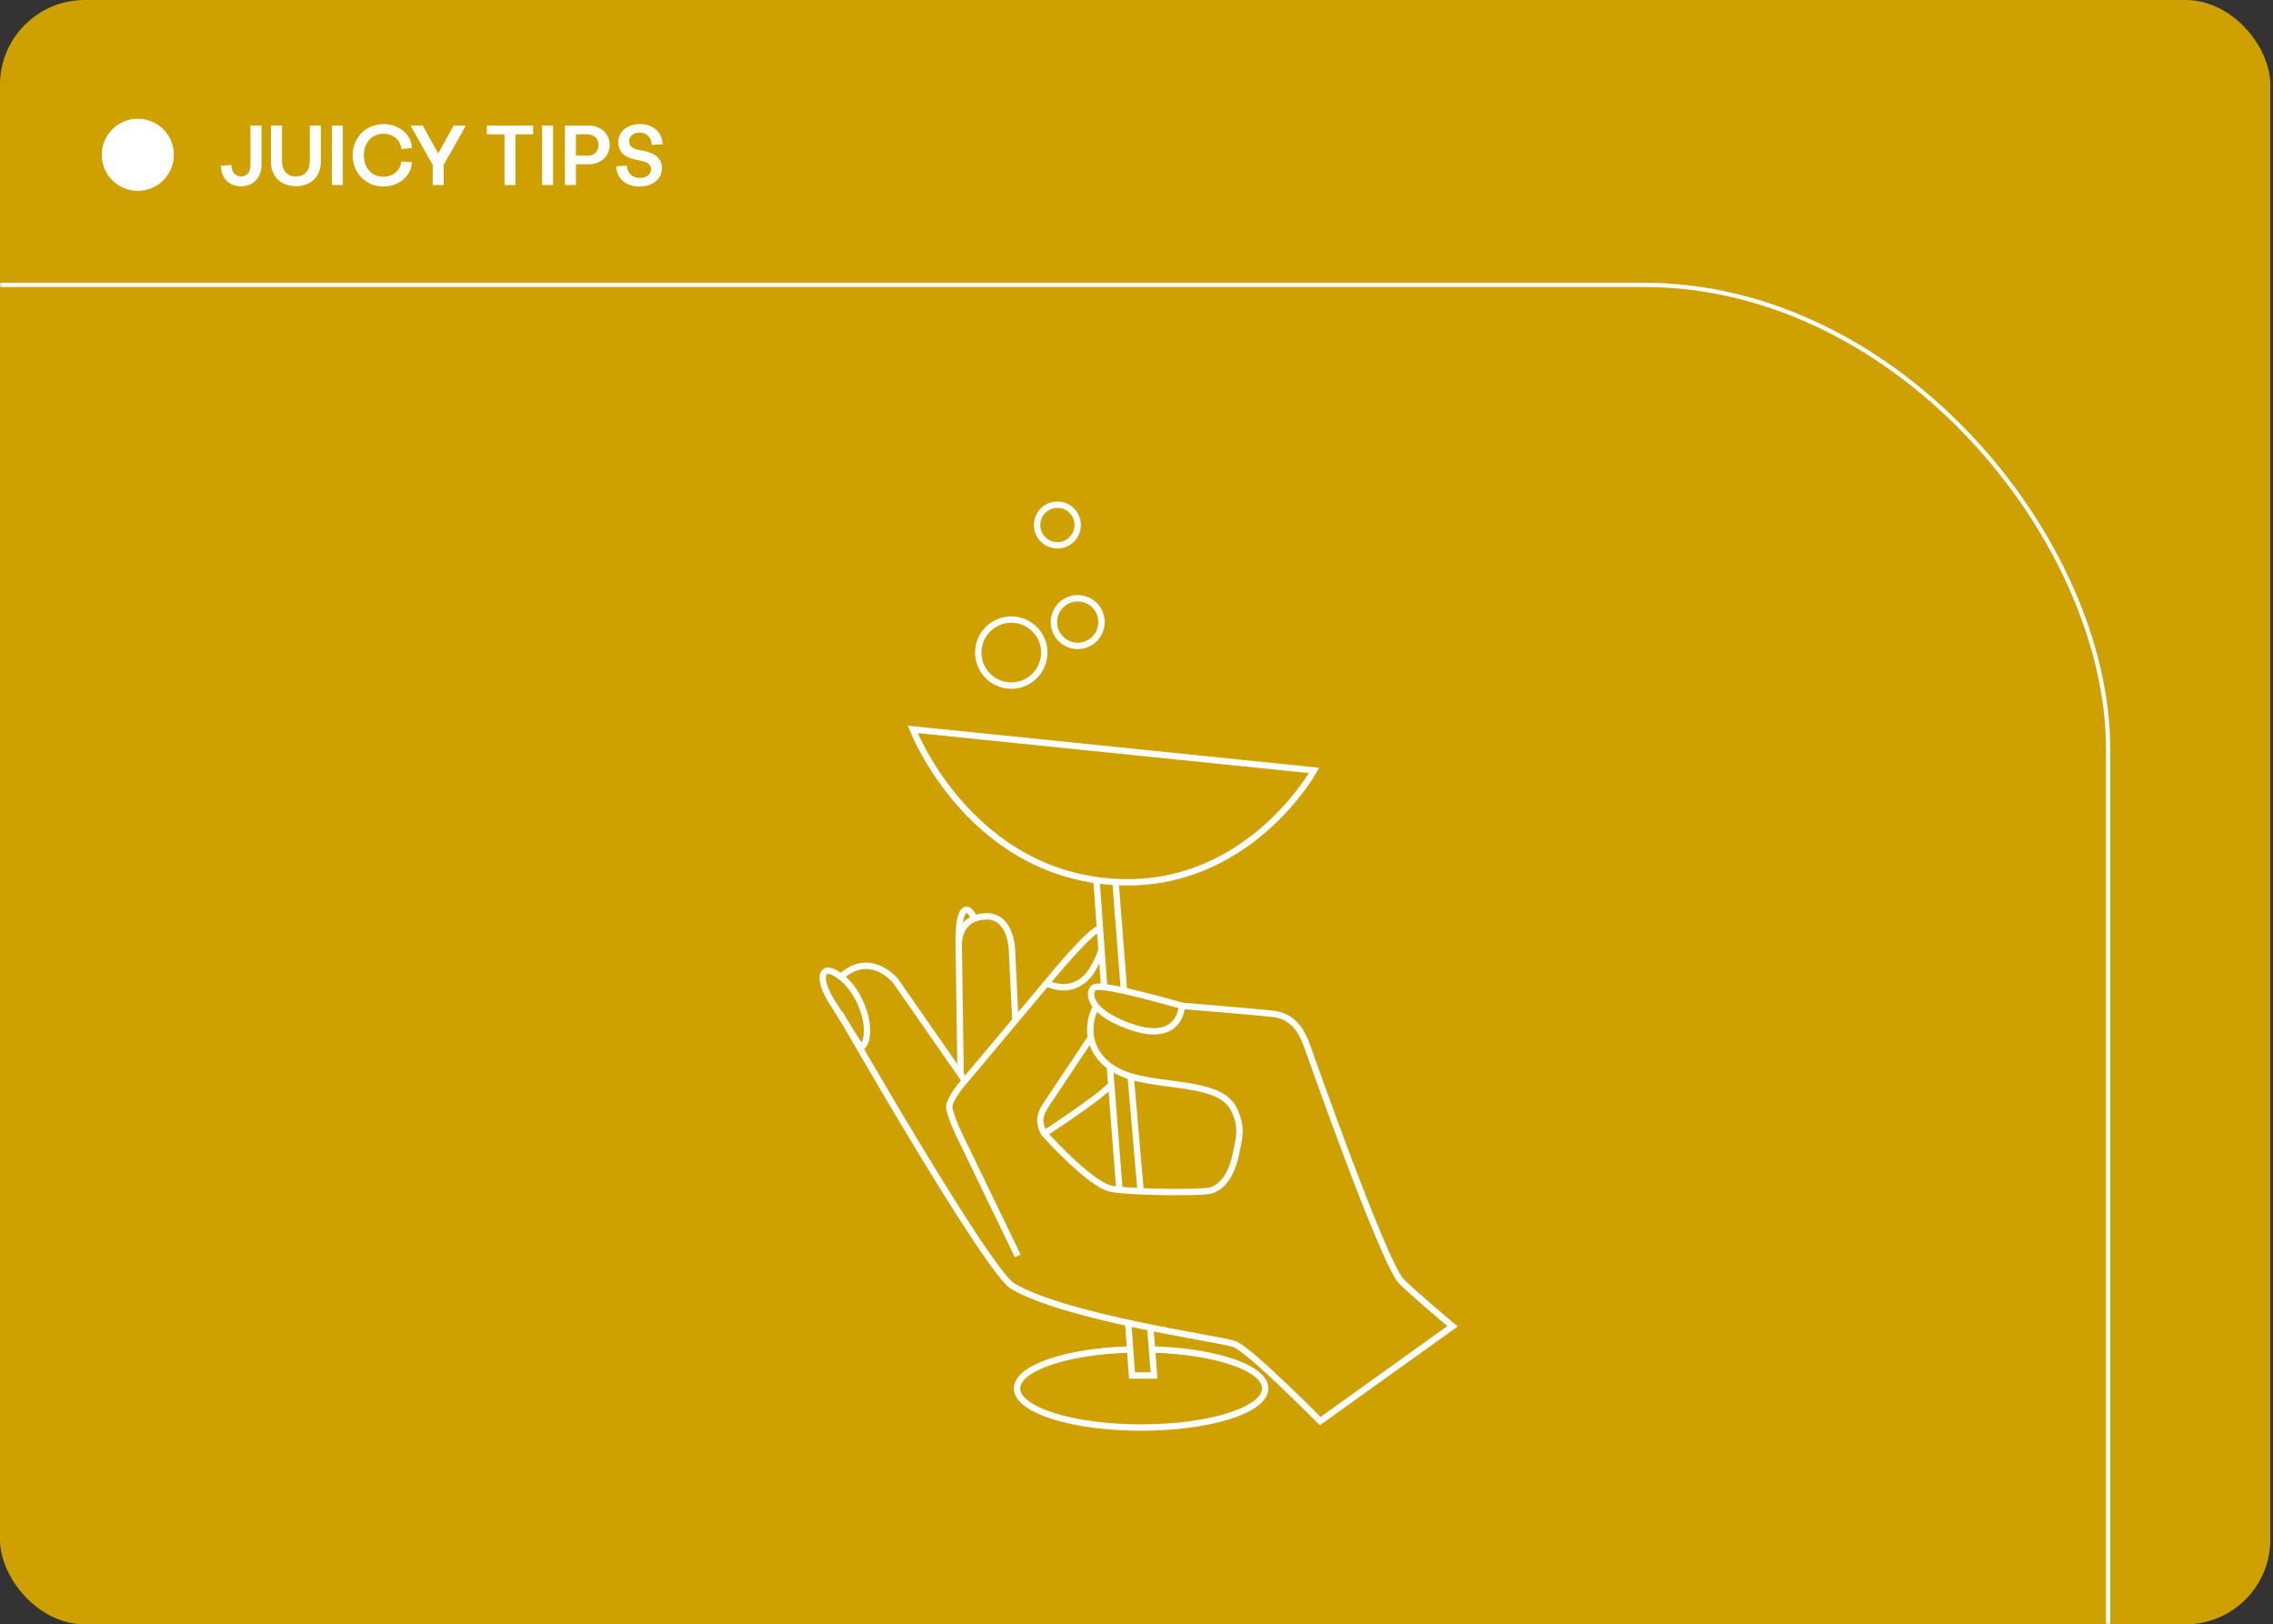 <svg width="536" height="383" viewBox="0 0 536 383" fill="none" xmlns="http://www.w3.org/2000/svg">
<rect x="0" y="0" width="536" height="383" fill="#333333" stroke="none"/>
<rect width="535.376" height="383" rx="20" fill="#CFA100"/>
<mask id="mask0_1352_3021" style="mask-type:alpha" maskUnits="userSpaceOnUse" x="0" y="0" width="536" height="383">
<rect width="535.376" height="383" rx="20" fill="#CFA100"/>
</mask>
<g mask="url(#mask0_1352_3021)">
<rect x="-220.742" y="67.164" width="717.862" height="506.728" rx="109.5" stroke="white"/>
</g>
<path d="M56.842 43.921C59.722 43.921 61.662 41.921 61.662 38.921V29.621H59.062V38.921C59.062 40.561 58.202 41.601 56.862 41.601C55.482 41.601 54.562 40.541 54.562 38.881L52.102 39.061C52.102 41.981 54.002 43.921 56.842 43.921ZM69.776 43.901C73.296 43.901 75.656 41.621 75.656 38.181V29.621H73.056V38.101C73.056 40.261 71.796 41.601 69.776 41.601C67.756 41.601 66.496 40.261 66.496 38.101V36.241V29.621H63.896V36.241V38.181C63.896 41.621 66.256 43.901 69.776 43.901ZM78.264 43.621H80.844V29.621H78.264V43.621ZM90.396 43.981C94.096 43.981 96.996 41.481 97.116 38.261L94.616 38.061C94.456 40.201 92.656 41.681 90.396 41.681C87.676 41.681 85.796 39.541 85.796 36.621C85.796 33.601 87.736 31.541 90.396 31.541C92.756 31.541 94.496 33.041 94.636 35.141L97.136 34.921C97.036 31.681 94.076 29.261 90.396 29.261C86.276 29.261 83.156 32.481 83.156 36.621C83.156 40.841 86.356 43.981 90.396 43.981ZM102.041 43.621H104.621V38.901L109.841 29.621H106.981L103.341 36.181L99.701 29.621H96.821L102.041 38.901V43.621ZM118.966 43.621H121.566V31.681H125.726V29.621H114.806V31.681H118.966V43.621ZM127.839 43.621H130.419V29.621H127.839V43.621ZM133.211 43.621H135.811V38.741H138.851C141.751 38.741 143.771 36.781 143.771 34.181C143.771 31.601 141.751 29.621 138.851 29.621H133.211V43.621ZM135.811 36.701V31.681H138.591C140.111 31.681 141.151 32.701 141.151 34.181C141.151 35.661 140.111 36.701 138.591 36.701H135.811ZM150.793 43.981C153.933 43.981 156.093 42.201 156.093 39.661C156.093 37.501 154.693 36.161 151.813 35.581L150.173 35.241C148.993 34.981 148.353 34.301 148.353 33.281C148.353 32.081 149.393 31.261 150.873 31.261C152.513 31.261 153.653 32.441 153.693 34.161L156.233 34.021C156.173 31.201 154.013 29.261 150.953 29.261C147.933 29.261 145.813 31.001 145.813 33.501C145.813 35.741 147.173 37.101 149.933 37.661L151.573 38.001C152.793 38.261 153.533 38.961 153.533 39.881C153.533 41.101 152.453 41.961 150.873 41.961C149.093 41.961 147.873 40.761 147.853 39.061L145.353 39.221C145.353 42.041 147.573 43.981 150.793 43.981Z" fill="white"/>
<circle cx="32.5" cy="36.5" r="8.5" fill="white"/>
<path d="M198.314 230.34C198.78 229.89 199.289 229.486 199.833 229.135C206.198 224.965 211.242 231.359 211.242 231.359L227.546 254.806" stroke="white" stroke-width="1.5" stroke-miterlimit="10"/>
<path d="M278.699 237.16C278.699 237.16 295.323 238.516 300.149 239.045C304.974 239.573 307.019 243.235 308.168 246.466C309.318 249.698 326.276 297.777 330.448 302.098C333.001 304.743 342.53 312.716 342.53 312.716L311.325 335.075C311.325 335.075 294.571 318.143 291.089 316.909C287.608 315.675 251.861 310.812 238.907 303.323C232.752 299.763 197.951 238.798 197.951 238.798" stroke="white" stroke-width="1.5" stroke-miterlimit="10"/>
<path d="M257.262 244.631L247.012 260.003C247.012 260.003 245.36 262.216 245.31 263.955C245.261 265.694 246.266 267.291 246.266 267.291C246.266 267.291 256.85 279.127 261.945 280.277C265.575 281.093 283.482 281.395 285.697 280.651C289.609 279.339 290.973 274.362 291.409 272.254C292.21 268.383 293.081 265.819 290.962 261.531C287.852 255.241 276.014 256.35 267.175 253.961C258.336 251.571 255.252 244.509 258.153 238.008C258.283 237.718 258.427 237.435 258.586 237.16" stroke="white" stroke-width="1.5" stroke-miterlimit="10"/>
<path d="M239.99 296.11L227.391 270.043C227.391 270.043 224.589 264.683 223.869 261.373C223.474 259.553 226.947 255.508 226.947 255.508L246.779 231.852" stroke="white" stroke-width="1.5" stroke-miterlimit="10"/>
<path d="M239.437 240.598L238.624 223.809C238.624 223.809 238.406 215.8 232.386 216.073C225.551 216.381 226.08 223.077 226.08 223.077L226.524 253.406" stroke="white" stroke-width="1.5" stroke-miterlimit="10"/>
<path d="M246.258 267.291C246.258 267.291 258.99 259.048 262.025 255.77" stroke="white" stroke-width="1.5" stroke-miterlimit="10"/>
<path d="M265.081 233.944L263.037 207.785" stroke="white" stroke-width="1.5" stroke-miterlimit="10"/>
<path d="M268.993 281.117L266.633 253.805" stroke="white" stroke-width="1.5" stroke-miterlimit="10"/>
<path d="M266.051 311.977L266.936 324.32H272.137L271.254 313.004" stroke="white" stroke-width="1.5" stroke-miterlimit="10"/>
<path d="M261.713 251.434L263.981 280.534" stroke="white" stroke-width="1.5" stroke-miterlimit="10"/>
<path d="M215.227 171.973L309.886 181.651C309.886 181.651 293.626 211.076 260.718 207.784C227.811 204.491 215.227 171.973 215.227 171.973Z" stroke="white" stroke-width="1.5" stroke-miterlimit="10"/>
<path d="M271.658 318.184C286.618 318.593 298.354 322.539 298.354 327.374C298.354 332.47 285.253 336.599 269.094 336.599C252.935 336.599 239.834 332.47 239.834 327.374C239.834 322.542 251.626 318.576 266.632 318.184" stroke="white" stroke-width="1.5" stroke-miterlimit="10"/>
<path d="M238.472 161.655C242.772 161.655 246.257 158.17 246.257 153.871C246.257 149.571 242.772 146.086 238.472 146.086C234.173 146.086 230.688 149.571 230.688 153.871C230.688 158.17 234.173 161.655 238.472 161.655Z" stroke="white" stroke-width="1.5" stroke-miterlimit="10"/>
<path d="M254.14 152.292C257.24 152.292 259.753 149.779 259.753 146.679C259.753 143.579 257.24 141.066 254.14 141.066C251.04 141.066 248.527 143.579 248.527 146.679C248.527 149.779 251.04 152.292 254.14 152.292Z" stroke="white" stroke-width="1.5" stroke-miterlimit="10"/>
<path d="M249.35 128.582C251.996 128.582 254.141 126.437 254.141 123.791C254.141 121.145 251.996 119 249.35 119C246.704 119 244.559 121.145 244.559 123.791C244.559 126.437 246.704 128.582 249.35 128.582Z" stroke="white" stroke-width="1.5" stroke-miterlimit="10"/>
<path d="M229.714 216.614C229.714 216.614 229.07 214.535 227.885 214.535C225.748 214.535 226.079 223.066 226.079 223.066" stroke="white" stroke-width="1.5" stroke-miterlimit="10"/>
<path d="M259.428 219.043C257.775 218.387 246.779 231.839 246.779 231.839C253.243 234.743 256.788 230.187 257.709 228.419C258.193 227.49 259.161 225.991 259.706 223.999" stroke="white" stroke-width="1.5" stroke-miterlimit="10"/>
<path d="M203.021 246.982C204.764 246.093 205.429 240.849 202.031 234.737C199.813 230.745 195.806 228.14 194.636 229.066C192.504 230.745 196.416 236.616 196.416 236.616L203.021 246.982Z" stroke="white" stroke-width="1.5" stroke-miterlimit="10"/>
<path d="M265.761 241.788C255.613 237.929 256.821 233.226 258.177 232.749C260.659 231.878 278.7 237.16 278.7 237.16C278.7 237.16 278.496 246.632 265.761 241.788Z" stroke="white" stroke-width="1.5" stroke-miterlimit="10"/>
<path d="M260.369 232.655L258.586 207.785" stroke="white" stroke-width="1.5" stroke-miterlimit="10"/>
</svg>
